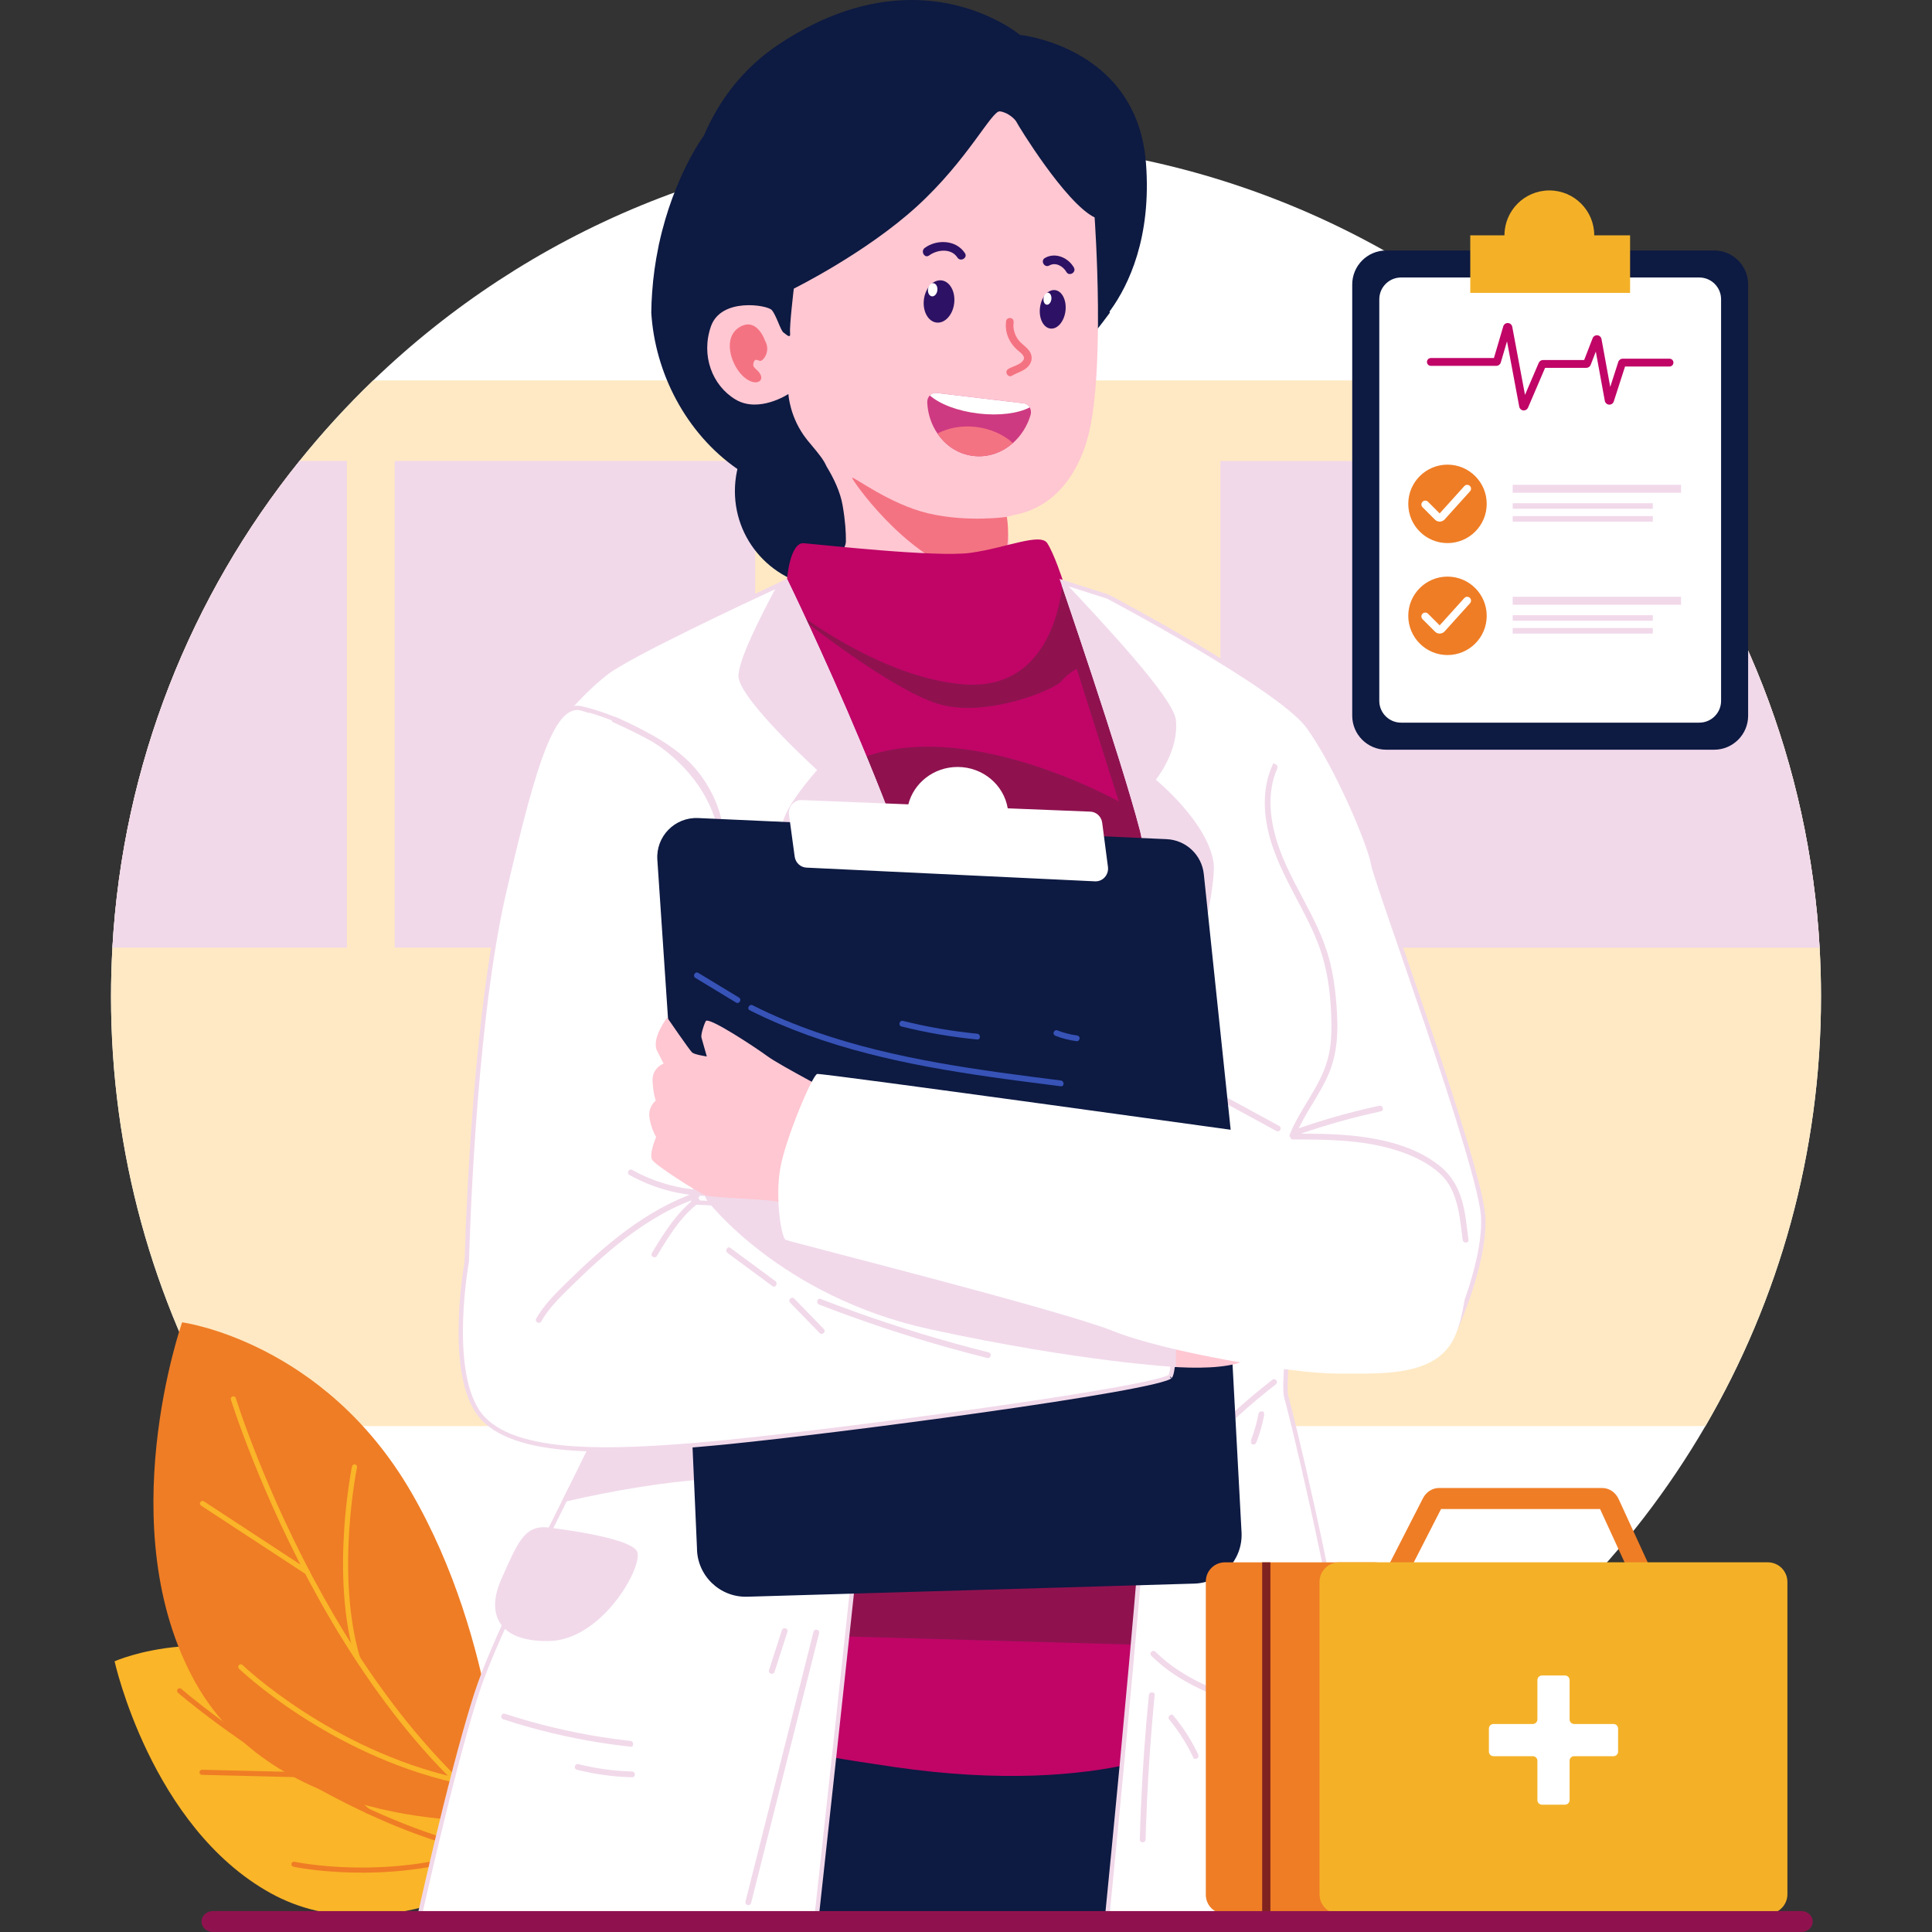 <svg width="440" height="440" viewBox="0 0 440 440" fill="none" xmlns="http://www.w3.org/2000/svg">
<rect x="0" y="0" width="440" height="440" fill="#333333" stroke="none"/>
<g clip-path="url(#clip0_43_151)">
<path d="M414.722 226.948C414.722 262.61 405.139 296.028 388.401 324.773C354.671 382.721 291.887 421.665 220.004 421.665C148.122 421.665 85.338 382.716 51.608 324.773C34.87 296.028 25.287 262.61 25.287 226.948C25.287 223.212 25.392 219.503 25.604 215.816C27.957 173.967 43.529 135.652 68.209 104.98C73.414 98.516 79.019 92.387 84.99 86.64C119.997 52.945 167.578 32.226 220.004 32.226C272.43 32.226 320.012 52.945 355.018 86.64C360.989 92.387 366.595 98.512 371.8 104.98C396.48 135.656 412.051 173.972 414.405 215.816C414.616 219.498 414.722 223.212 414.722 226.948Z" fill="white"/>
<path d="M414.722 226.948C414.722 262.61 405.139 296.028 388.401 324.773H51.603C34.865 296.028 25.282 262.61 25.282 226.948C25.282 223.212 25.388 219.503 25.599 215.816C27.953 173.967 43.525 135.652 68.204 104.98C73.409 98.516 79.015 92.387 84.986 86.64H355.018C360.989 92.387 366.595 98.512 371.8 104.98C396.48 135.656 412.051 173.972 414.405 215.816C414.616 219.498 414.722 223.212 414.722 226.948Z" fill="#FFE9C4"/>
<path d="M79.002 104.979V215.815H25.595C27.949 173.967 43.52 135.652 68.2 104.979H79.002Z" fill="#F1D9EA"/>
<path d="M171.987 104.979H89.87V215.815H171.987V104.979Z" fill="#F1D9EA"/>
<path d="M414.405 215.82H277.935V104.984H371.8C396.479 135.661 412.051 173.976 414.405 215.82Z" fill="#F1D9EA"/>
<path d="M120.446 423.302C120.446 423.302 88.708 446.2 61.547 431.108C34.39 416.016 26.096 378.352 26.096 378.352C26.096 378.352 49.06 368.012 76.252 382.505C103.444 396.999 120.446 423.302 120.446 423.302Z" fill="#FAB529"/>
<path d="M138.618 423.496C138.587 423.504 138.556 423.513 138.521 423.518C127.974 425.159 116.248 424.173 103.677 420.592C93.641 417.732 83.046 413.222 72.182 407.185C53.698 396.911 40.656 385.616 40.524 385.502C40.282 385.29 40.256 384.925 40.467 384.683C40.678 384.441 41.043 384.415 41.285 384.626C41.413 384.74 54.38 395.969 72.763 406.182C89.69 415.584 114.809 426.026 138.34 422.369C138.657 422.321 138.952 422.536 139.005 422.853C139.049 423.135 138.882 423.403 138.618 423.491V423.496Z" fill="#EF7D25"/>
<path d="M68.27 404.721C68.209 404.743 68.138 404.752 68.073 404.752L46.002 404.21C45.681 404.202 45.43 403.938 45.434 403.616C45.443 403.295 45.707 403.044 46.029 403.049L68.099 403.59C68.42 403.599 68.671 403.863 68.666 404.184C68.662 404.435 68.495 404.646 68.27 404.721Z" fill="#EF7D25"/>
<path d="M83.851 412.958C83.662 413.024 83.442 412.984 83.279 412.839C71.588 402.411 64.926 384.371 64.86 384.19C64.75 383.891 64.904 383.557 65.208 383.447C65.507 383.324 65.842 383.491 65.952 383.794C66.018 383.975 72.582 401.746 84.049 411.976C84.286 412.188 84.308 412.557 84.097 412.795C84.027 412.874 83.943 412.927 83.851 412.958Z" fill="#EF7D25"/>
<path d="M109.556 422.255C87.837 429.581 67.03 425.185 66.819 425.137C66.506 425.071 66.308 424.758 66.374 424.446C66.445 424.134 66.752 423.936 67.065 424.002C67.272 424.046 87.78 428.371 109.182 421.15C109.327 421.102 109.472 421.054 109.622 421.001C109.925 420.9 110.251 421.058 110.357 421.362C110.462 421.665 110.299 421.995 109.996 422.101C109.846 422.154 109.697 422.202 109.551 422.25L109.556 422.255Z" fill="#EF7D25"/>
<path d="M114.338 414.608C114.338 414.608 63.967 418.123 44.458 383.104C24.948 348.084 41.479 301.149 41.479 301.149C41.479 301.149 73.687 305.43 93.641 339.816C113.595 374.202 114.338 414.608 114.338 414.608Z" fill="#EF7D25"/>
<path d="M134.486 427.003C134.354 427.047 134.209 427.046 134.072 426.985C121.414 421.617 109.252 412.575 97.922 400.118C88.876 390.17 80.331 378.026 72.534 364.025C59.264 340.204 52.655 318.965 52.589 318.749C52.496 318.45 52.659 318.129 52.958 318.028C52.963 318.028 52.967 318.028 52.972 318.023C53.28 317.931 53.601 318.103 53.698 318.406C53.764 318.617 60.342 339.759 73.559 363.475C85.734 385.326 106.194 413.89 134.526 425.907C134.82 426.03 134.957 426.373 134.834 426.668C134.768 426.826 134.636 426.941 134.486 426.989V427.003Z" fill="#FAB529"/>
<path d="M70.132 358.565C69.969 358.622 69.784 358.6 69.626 358.499L45.795 342.892C45.527 342.716 45.452 342.355 45.628 342.087C45.804 341.819 46.165 341.744 46.433 341.92L70.264 357.527C70.532 357.703 70.607 358.063 70.431 358.332C70.356 358.446 70.25 358.525 70.132 358.565Z" fill="#FAB529"/>
<path d="M81.616 378.193C81.616 378.193 81.602 378.198 81.594 378.202C81.286 378.294 80.964 378.118 80.872 377.81C75.161 358.468 80.124 334.198 80.172 333.956C80.238 333.643 80.546 333.441 80.859 333.507C81.171 333.573 81.374 333.881 81.308 334.193C81.259 334.435 76.358 358.424 81.985 377.485C82.073 377.784 81.91 378.101 81.616 378.198V378.193Z" fill="#FAB529"/>
<path d="M104.056 406.01C103.959 406.041 103.849 406.05 103.743 406.028C74.677 399.423 54.617 380.222 54.419 380.028C54.19 379.804 54.182 379.438 54.406 379.205C54.63 378.976 54.996 378.968 55.229 379.192C55.427 379.381 75.266 398.363 104.003 404.892C104.315 404.963 104.513 405.275 104.438 405.588C104.39 405.794 104.245 405.948 104.056 406.01Z" fill="#FAB529"/>
<path d="M189.389 133.875C201.552 133.875 211.411 124.015 211.411 111.853C211.411 99.69 201.552 89.831 189.389 89.831C177.227 89.831 167.367 99.69 167.367 111.853C167.367 124.015 177.227 133.875 189.389 133.875Z" fill="#0D1A42"/>
<path d="M260.977 37.075C260.691 33.44 259.948 30.263 258.878 27.474C252.116 9.931 232.294 7.955 232.294 7.955C232.294 7.955 229.266 5.408 223.876 3.203C223.731 3.146 223.586 3.089 223.441 3.023C218.381 1.016 211.35 -0.647 202.858 0.255C200.733 0.484 198.519 0.867 196.218 1.448C193.759 2.068 191.198 2.913 188.549 4.03C187.832 4.325 187.11 4.646 186.384 4.99C185.297 5.5 184.197 6.05 183.08 6.653C183.027 6.684 182.974 6.71 182.921 6.745C180.972 7.806 178.983 9.016 176.95 10.389C176.656 10.591 176.357 10.798 176.062 11.005C175.503 11.405 174.957 11.814 174.42 12.232C172.973 13.367 171.618 14.573 170.359 15.84C167.636 18.568 165.343 21.564 163.429 24.763C162.237 26.743 161.194 28.794 160.288 30.915C160.288 30.91 160.283 30.91 160.283 30.91C160.283 30.91 153.481 40.062 150.132 55.365C150.062 55.704 149.987 56.047 149.917 56.39V56.408C149.27 59.55 148.777 62.929 148.522 66.546C148.412 68.05 148.342 69.599 148.324 71.188V71.205C148.751 78.087 150.713 84.907 154.004 91.018C157.362 97.266 162.092 102.766 167.952 106.828C174.552 111.408 182.587 114.154 191.69 114.066H191.695C193.613 114.044 195.54 113.863 197.45 113.529C198.638 113.326 199.83 113.071 201.01 112.754H201.014C201.036 112.75 201.049 112.741 201.071 112.737C204.508 111.83 207.9 110.484 211.209 108.838C213.246 107.822 215.253 106.687 217.215 105.464C218.205 104.848 219.182 104.205 220.145 103.55C220.651 103.206 221.157 102.859 221.659 102.502C223.463 101.222 225.218 99.88 226.917 98.494C227.229 98.248 227.537 97.993 227.85 97.737C228.299 97.372 228.734 96.998 229.17 96.633C230.375 95.608 231.546 94.578 232.672 93.54C233.143 93.113 233.605 92.686 234.058 92.259C241.283 85.466 246.941 78.72 250.065 74.756C250.431 74.29 250.765 73.867 251.06 73.48C252.173 72.032 252.771 71.192 252.771 71.192C252.74 71.104 252.714 71.029 252.688 70.946C252.784 70.814 252.886 70.677 252.983 70.545C256.947 65.01 262.311 54.173 260.982 37.079L260.977 37.075Z" fill="#0D1A42"/>
<path d="M167.504 90.979C172.841 94.182 179.555 89.729 179.555 89.729C179.555 89.729 179.806 95.137 183.77 100.109C183.77 100.109 183.784 100.127 183.788 100.135C183.801 100.148 183.819 100.166 183.841 100.197C183.898 100.272 183.96 100.346 184.017 100.421C184.36 100.83 184.681 101.218 184.985 101.578C185.033 101.636 185.073 101.689 185.121 101.746C186.639 103.567 187.62 104.799 188.263 106.269C189.847 108.856 191.36 111.985 191.893 115.051C192.518 118.642 192.667 121.365 192.65 123.209C192.636 124.806 191.466 126.157 189.886 126.372C179.01 127.851 141.566 159.839 174.222 204.93C179.26 211.886 223.661 182.745 233.042 183.924C252.494 186.371 295.249 165.493 267.186 148.738C267.186 148.738 232.338 129.202 230.868 126.707C229.403 124.212 229.302 117.713 229.302 117.713L231.22 117.238C233.147 116.767 242.906 115.131 247.421 100.738C251.94 86.346 249.291 49.513 249.291 49.513C242.642 46.27 231.779 28.411 231.506 27.795C231.229 27.179 229.552 25.577 227.713 25.362C225.87 25.137 220.449 36.397 208.798 47.023C197.146 57.649 180.783 65.732 180.783 65.732C180.783 65.732 179.771 74.246 179.938 75.781C180.105 77.321 179.08 76.147 178.429 75.72C177.782 75.288 176.796 71.79 175.771 70.616C174.746 69.441 164.217 67.721 161.911 74.329C159.606 80.938 162.175 87.78 167.504 90.979Z" fill="#FFC7D2"/>
<path d="M229.302 117.718C229.302 117.718 220.515 119.011 211.543 116.948C202.572 114.884 193.926 108.134 194.075 108.852C194.225 109.569 205.581 125.858 218.94 130.249C232.298 134.64 229.302 117.718 229.302 117.718Z" fill="#F47382"/>
<path d="M174.236 77.607C174.236 77.607 172.436 72.142 168.485 74.47C164.534 76.797 166.382 82.808 168.986 85.444C171.587 88.079 173.866 87.067 173.29 85.54C172.713 84.013 171.318 83.965 171.578 82.768C171.838 81.576 172.37 81.99 173.048 82.183C173.725 82.381 175.63 80.04 174.236 77.598V77.607Z" fill="#F47382"/>
<path d="M234.714 94.468C233.966 97.051 232.527 99.264 230.675 100.901C228.211 103.079 225.003 104.232 221.659 103.831C218.245 103.426 215.363 101.499 213.497 98.727C212.124 96.721 211.293 94.288 211.174 91.661C211.143 91.036 211.376 90.464 211.763 90.064C212.159 89.654 212.709 89.421 213.299 89.492L233.156 91.859C233.737 91.929 234.225 92.29 234.503 92.783C234.784 93.263 234.885 93.87 234.709 94.468H234.714Z" fill="#CE3A81"/>
<path d="M234.507 92.783C231.88 94.147 227.568 94.741 222.812 94.173C218.055 93.606 214.003 92.017 211.763 90.064C212.159 89.654 212.709 89.421 213.299 89.492L233.156 91.859C233.737 91.929 234.225 92.29 234.503 92.783H234.507Z" fill="white"/>
<path d="M230.675 100.901C228.211 103.079 225.003 104.232 221.659 103.831C218.245 103.427 215.363 101.499 213.497 98.727C215.974 97.438 219.063 96.853 222.306 97.24C225.632 97.636 228.549 98.987 230.675 100.897V100.901Z" fill="#F47382"/>
<path d="M217.31 69.071C217.626 66.419 216.337 64.085 214.431 63.858C212.525 63.63 210.723 65.596 210.407 68.248C210.091 70.9 211.38 73.234 213.286 73.461C215.192 73.688 216.994 71.723 217.31 69.071Z" fill="#2D1164"/>
<path d="M213.478 66.12C213.577 65.295 213.179 64.569 212.59 64.499C212.001 64.429 211.444 65.041 211.346 65.866C211.248 66.691 211.645 67.417 212.234 67.487C212.823 67.557 213.38 66.945 213.478 66.12Z" fill="white"/>
<path d="M242.657 70.795C242.945 68.377 241.878 66.262 240.274 66.071C238.669 65.879 237.134 67.684 236.846 70.102C236.558 72.52 237.625 74.635 239.23 74.826C240.834 75.018 242.369 73.213 242.657 70.795Z" fill="#2D1164"/>
<path d="M239.444 68.141C239.534 67.388 239.206 66.73 238.711 66.671C238.216 66.612 237.742 67.174 237.653 67.927C237.563 68.68 237.891 69.338 238.386 69.397C238.88 69.456 239.354 68.894 239.444 68.141Z" fill="white"/>
<path d="M219.754 57.658C217.774 54.604 213.347 54.441 210.602 56.465C209.585 57.213 210.575 58.934 211.601 58.177C213.422 56.835 216.621 56.456 218.047 58.657C218.737 59.721 220.453 58.731 219.758 57.658H219.754Z" fill="#2D1164"/>
<path d="M244.565 60.927C243.307 58.7 240.363 57.385 237.978 58.749C236.874 59.383 237.868 61.09 238.977 60.461C240.429 59.633 242.141 60.658 242.858 61.93C243.483 63.039 245.194 62.044 244.57 60.931L244.565 60.927Z" fill="#2D1164"/>
<path d="M215.204 144.743C213.677 142.248 210.707 141.922 208.058 141.68C205.053 141.412 202.096 140.787 199.232 139.854C198.154 139.502 197.692 141.201 198.766 141.553C201.454 142.428 204.217 143.018 207.024 143.335C209.246 143.585 212.348 143.436 213.69 145.627C214.28 146.591 215.802 145.706 215.208 144.738L215.204 144.743Z" fill="#F47382"/>
<path d="M234.362 134.249C234.331 134.328 234.304 134.407 234.274 134.486C234.252 134.539 234.225 134.592 234.265 134.508C234.203 134.649 234.137 134.785 234.062 134.922C233.926 135.181 233.776 135.432 233.609 135.674C233.53 135.789 233.451 135.903 233.367 136.013C233.442 135.916 233.354 136.026 233.323 136.066C233.279 136.119 233.235 136.176 233.191 136.229C233.002 136.457 232.8 136.673 232.593 136.884C232.184 137.302 231.744 137.694 231.295 138.068C231.075 138.253 230.85 138.429 230.626 138.609C230.56 138.662 230.49 138.715 230.424 138.767C230.52 138.693 230.402 138.785 230.366 138.811C230.243 138.908 230.12 139.001 229.992 139.097C229.627 139.375 229.398 139.867 229.676 140.303C229.909 140.664 230.49 140.919 230.881 140.62C232.993 139.014 235.136 137.298 236.064 134.719C236.218 134.284 235.888 133.738 235.448 133.637C234.956 133.523 234.533 133.787 234.366 134.253L234.362 134.249Z" fill="#F47382"/>
<path d="M229.143 73.062C228.774 75.693 229.825 78.109 231.827 79.82C232.479 80.379 233.711 81.207 232.971 82.153C232.197 83.147 230.666 83.398 229.623 84.031C228.655 84.617 229.539 86.139 230.512 85.549C231.709 84.823 233.169 84.533 234.151 83.468C235.132 82.403 235.237 80.991 234.357 79.838C233.583 78.822 232.421 78.201 231.722 77.115C231.022 76.028 230.67 74.778 230.846 73.528C230.912 73.058 230.732 72.582 230.23 72.446C229.817 72.332 229.214 72.587 229.148 73.062H229.143Z" fill="#F47382"/>
<path d="M149.912 56.386C150.022 56.012 150.093 55.669 150.128 55.365C150.053 55.7 149.978 56.043 149.912 56.386Z" fill="#2D1164"/>
<path d="M186.107 440H251.297C251.297 440 290.532 403.964 269.328 381.665C248.125 359.366 156.499 362.639 153.881 386.043C151.259 409.447 186.107 440 186.107 440Z" fill="#0D1A42"/>
<path d="M274.82 395.547C274.82 395.547 252.886 409.614 203.535 402.406C154.189 395.195 153.89 391.182 153.89 391.182L175.507 136.145L183.181 135.643L241.309 131.842C241.309 131.842 261.87 165.634 267.797 200.728C272.408 228.026 274.098 330.748 274.622 375.03C274.771 387.671 274.824 395.551 274.824 395.551L274.82 395.547Z" fill="#C00567"/>
<path d="M254.791 182.525L245.216 152.306C245.216 152.306 243.091 153.441 241.626 155.232C240.165 157.018 224.409 163.68 213.523 160.266C202.638 156.851 182.657 140.932 182.657 140.932C182.657 140.932 182.494 138.824 183.176 135.639L241.305 131.837C241.305 131.837 261.866 165.629 267.793 200.724C272.404 228.021 274.094 330.744 274.617 375.025L160.239 371.774C160.239 371.774 167.064 190.159 191.105 175.212C215.151 160.266 254.791 182.525 254.791 182.525Z" fill="#8F124F"/>
<path d="M175.512 134.315L179.247 131.837C179.247 131.837 179.898 123.469 183.066 123.711C186.234 123.953 213.162 127.002 221.082 125.902C229.002 124.806 236.922 121.26 238.506 123.702C240.09 126.144 242.009 132.057 242.009 132.057C242.009 132.057 241.067 157.34 219.74 155.875C198.414 154.409 175.142 135.041 175.512 134.306V134.315Z" fill="#C00567"/>
<path d="M179.169 132.817C179.412 133.319 179.768 134.06 180.222 135.012C181.131 136.918 182.432 139.672 184.001 143.068C187.141 149.861 191.355 159.219 195.652 169.482C199.949 179.746 204.328 190.911 207.799 201.316C211.165 211.405 213.665 220.75 214.422 227.861L214.491 228.543C215.257 236.829 214.175 248.552 212.23 261.177L212.227 261.184L212.215 261.261C211.146 268.178 209.825 275.359 208.404 282.375L207.789 285.37V285.371C205.368 297.067 202.753 308.128 200.726 316.56C199.713 320.774 198.845 324.336 198.224 326.987C197.914 328.312 197.663 329.415 197.487 330.26C197.314 331.088 197.203 331.706 197.184 332.043C197.167 332.329 197.102 333.059 196.994 334.175L196.548 338.626C195.332 350.445 192.597 375.774 190.167 398.15C188.951 409.338 187.812 419.786 186.977 427.438C186.559 431.264 186.217 434.391 185.98 436.561C185.861 437.646 185.768 438.492 185.706 439.067C185.687 439.235 185.672 439.379 185.659 439.5H94.857C94.914 439.241 94.988 438.904 95.08 438.494C95.311 437.454 95.648 435.948 96.071 434.086C96.916 430.36 98.103 425.207 99.473 419.494C102.044 408.777 105.254 396.109 108.048 387.205L108.601 385.476C111.657 376.11 119.039 360.909 125.538 347.858L128.254 342.421C130.592 337.747 132.692 333.555 134.262 330.294C135.047 328.663 135.701 327.261 136.188 326.144C136.609 325.179 136.917 324.4 137.069 323.867L137.125 323.653C137.217 323.254 137.264 322.601 137.283 321.776C137.302 320.938 137.292 319.88 137.258 318.646C137.191 316.176 137.029 312.979 136.805 309.375C136.47 303.967 135.996 297.632 135.499 291.437L134.998 285.329C134.513 279.507 134.044 274.152 133.695 270.253C133.52 268.303 133.376 266.717 133.276 265.619C133.226 265.07 133.186 264.642 133.16 264.352C133.146 264.207 133.135 264.097 133.128 264.022C133.125 263.985 133.122 263.957 133.121 263.938C133.12 263.932 133.119 263.926 133.119 263.922H133.12L126.307 165.183C126.344 165.136 126.39 165.079 126.444 165.011C126.61 164.803 126.855 164.499 127.169 164.118C127.798 163.356 128.702 162.289 129.803 161.07C131.87 158.782 134.621 155.973 137.537 153.645L138.122 153.186C139.446 152.169 142.098 150.623 145.485 148.81C148.86 147.004 152.93 144.949 157.065 142.917C165.261 138.887 173.698 134.95 177.449 133.213H177.452L177.551 133.167C178.159 132.887 178.636 132.668 178.96 132.517C178.978 132.509 178.995 132.501 179.012 132.493C179.058 132.587 179.11 132.695 179.169 132.817Z" fill="white" stroke="#F1D9EA"/>
<path d="M179.165 132.822C179.407 133.323 179.763 134.064 180.218 135.017C181.126 136.922 182.427 139.677 183.997 143.073C187.137 149.865 191.35 159.223 195.647 169.487C199.945 179.751 204.324 190.915 207.795 201.321C211.16 211.409 213.662 220.754 214.419 227.865L214.486 228.547C215.202 236.287 214.306 247.025 212.599 258.695C208.079 240.225 199.893 223.633 192.69 211.156C188.924 204.633 185.425 199.228 182.86 195.27C181.576 193.288 180.53 191.676 179.8 190.463C179.434 189.857 179.154 189.359 178.963 188.972C178.811 188.663 178.737 188.463 178.707 188.349L178.69 188.263C178.639 187.437 179.042 186.249 179.768 184.864C180.483 183.501 181.464 182.031 182.462 180.67C183.458 179.311 184.462 178.072 185.219 177.171C185.597 176.721 185.912 176.356 186.133 176.104C186.243 175.978 186.33 175.881 186.389 175.815C186.418 175.782 186.441 175.756 186.456 175.74C186.463 175.731 186.469 175.725 186.473 175.721C186.474 175.719 186.476 175.717 186.476 175.716L186.477 175.715L186.812 175.345L186.443 175.01L186.107 175.379C186.443 175.01 186.443 175.009 186.443 175.009H186.442L186.432 174.998C186.423 174.991 186.411 174.98 186.394 174.965C186.362 174.935 186.312 174.891 186.249 174.832C186.122 174.716 185.935 174.544 185.697 174.323C185.221 173.88 184.541 173.242 183.723 172.459C182.085 170.894 179.897 168.752 177.695 166.445C175.492 164.135 173.283 161.668 171.598 159.451C170.754 158.343 170.049 157.305 169.542 156.388C169.093 155.576 168.819 154.893 168.723 154.356L168.692 154.135C168.628 153.415 168.873 152.215 169.396 150.636C169.912 149.08 170.672 147.225 171.574 145.229C173.354 141.29 175.668 136.836 177.691 133.104C178.23 132.856 178.657 132.66 178.956 132.522C178.974 132.514 178.991 132.505 179.008 132.497C179.053 132.591 179.106 132.699 179.165 132.822Z" fill="#F1D9EA" stroke="#F1D9EA"/>
<path d="M135.044 285.844C160.893 284.469 189.265 285.303 207.672 285.947C205.285 297.429 202.724 308.267 200.73 316.56C199.717 320.774 198.85 324.336 198.229 326.987C197.919 328.312 197.669 329.415 197.492 330.26C197.319 331.088 197.207 331.706 197.188 332.043C197.156 332.586 196.948 334.726 196.607 338.071C174.765 333.441 149.542 336.669 128.732 341.47C130.879 337.179 132.803 333.333 134.266 330.294C135.051 328.663 135.706 327.261 136.193 326.144C136.614 325.179 136.922 324.4 137.074 323.867L137.13 323.653C137.222 323.254 137.268 322.601 137.287 321.776C137.306 320.938 137.296 319.88 137.262 318.646C137.196 316.176 137.033 312.979 136.809 309.375C136.371 302.319 135.697 293.685 135.044 285.844Z" fill="#F1D9EA" stroke="#F1D9EA"/>
<path d="M124.397 348.339L124.891 348.394L124.904 348.396H124.907C124.91 348.396 124.913 348.397 124.917 348.397C124.926 348.398 124.94 348.4 124.957 348.402C124.992 348.406 125.045 348.413 125.113 348.421C125.251 348.437 125.453 348.461 125.711 348.493C126.227 348.557 126.967 348.653 127.859 348.779C129.642 349.031 132.032 349.402 134.46 349.879C136.892 350.356 139.346 350.936 141.265 351.603C142.225 351.937 143.033 352.287 143.632 352.646C144.172 352.97 144.479 353.265 144.614 353.51L144.662 353.613C144.773 353.905 144.792 354.426 144.644 355.183C144.499 355.923 144.208 356.822 143.777 357.826C142.917 359.833 141.519 362.212 139.702 364.495C136.167 368.939 131.138 372.908 125.501 373.221L124.953 373.24C118.946 373.32 115.647 371.633 114.2 369.2C112.834 366.901 113.007 363.751 114.416 360.339L114.714 359.652C116.439 355.873 117.655 352.865 119.148 350.869C119.883 349.886 120.661 349.185 121.567 348.769C122.355 348.407 123.274 348.246 124.397 348.339Z" fill="#F1D9EA" stroke="#F1D9EA"/>
<path d="M189.69 347.54C189.754 347.54 189.788 347.561 189.797 347.569C189.8 347.572 189.802 347.574 189.804 347.579L189.81 347.644C189.681 349.766 189.249 351.86 188.509 353.848L188.357 354.245V354.246C188.324 354.329 188.277 354.376 188.243 354.397C188.218 354.412 188.19 354.421 188.14 354.408C188.133 354.405 188.116 354.399 188.095 354.382C188.072 354.364 188.051 354.34 188.035 354.314C188.017 354.285 188.013 354.266 188.012 354.258L188.011 354.26C188.706 352.501 189.175 350.662 189.388 348.784L189.418 348.814L189.488 347.706C189.492 347.636 189.517 347.606 189.54 347.587C189.572 347.561 189.627 347.54 189.69 347.54Z" fill="#F1D9EA" stroke="#F1D9EA"/>
<path d="M185.933 371.643C185.993 371.66 186.034 371.693 186.053 371.719C186.061 371.732 186.072 371.751 186.069 371.788L186.062 371.832L182.656 385.34L176.624 409.267L170.565 433.3V433.301C170.556 433.339 170.544 433.357 170.538 433.364C170.533 433.371 170.527 433.376 170.519 433.38C170.499 433.389 170.454 433.398 170.393 433.382C170.332 433.365 170.291 433.331 170.272 433.304C170.264 433.292 170.254 433.273 170.256 433.236L170.264 433.192L173.669 419.684L179.701 395.758L185.76 371.724C185.77 371.685 185.783 371.667 185.788 371.66C185.794 371.653 185.8 371.648 185.808 371.644C185.827 371.635 185.872 371.627 185.933 371.643Z" fill="#F1D9EA" stroke="#F1D9EA"/>
<path d="M178.77 371.316C178.832 371.333 178.863 371.363 178.872 371.377C178.876 371.383 178.878 371.388 178.879 371.395L178.868 371.462C178.378 372.984 177.886 374.506 177.394 376.027L175.92 380.592C175.898 380.658 175.869 380.678 175.847 380.688C175.813 380.703 175.759 380.709 175.698 380.693C175.637 380.676 175.606 380.646 175.597 380.631C175.593 380.626 175.592 380.62 175.591 380.613L175.6 380.546C176.091 379.024 176.582 377.503 177.074 375.982L178.549 371.417C178.57 371.35 178.6 371.331 178.622 371.321C178.655 371.306 178.71 371.299 178.77 371.316Z" fill="#F1D9EA" stroke="#F1D9EA"/>
<path d="M114.807 390.758V390.759C116.364 391.269 117.93 391.755 119.505 392.211L121.082 392.659C127.97 394.567 135.002 395.959 142.098 396.813L143.517 396.977C143.587 396.985 143.624 397.011 143.649 397.044C143.681 397.085 143.702 397.147 143.702 397.21C143.702 397.266 143.686 397.294 143.682 397.301L143.627 397.302C142.018 397.125 140.413 396.923 138.809 396.694L137.207 396.457C129.715 395.3 122.321 393.534 115.111 391.196V391.194L114.767 391.081C114.7 391.059 114.679 391.028 114.669 391.004C114.654 390.97 114.647 390.915 114.664 390.855C114.681 390.794 114.711 390.764 114.724 390.755C114.73 390.752 114.734 390.749 114.741 390.749C114.748 390.748 114.77 390.746 114.807 390.758Z" fill="#F1D9EA" stroke="#F1D9EA"/>
<path d="M131.601 402.254C135.388 403.207 139.254 403.761 143.153 403.915L143.934 403.94C144.004 403.942 144.028 403.965 144.041 403.98C144.062 404.005 144.083 404.054 144.083 404.117C144.083 404.18 144.062 404.221 144.048 404.237C144.042 404.244 144.036 404.248 144.028 404.252C144.02 404.255 143.999 404.262 143.959 404.26L143.171 404.235C139.494 404.093 135.838 403.594 132.259 402.743L131.493 402.555L131.429 402.528C131.422 402.523 131.417 402.517 131.413 402.509C131.404 402.489 131.395 402.444 131.412 402.383C131.429 402.322 131.462 402.281 131.488 402.262C131.5 402.254 131.52 402.244 131.557 402.246L131.601 402.254Z" fill="#F1D9EA" stroke="#F1D9EA"/>
<path d="M252.315 135.871C252.333 135.881 252.358 135.895 252.39 135.911C252.464 135.951 252.575 136.009 252.719 136.086C253.007 136.24 253.432 136.466 253.974 136.758C255.058 137.341 256.615 138.185 258.504 139.225C262.283 141.306 267.389 144.174 272.698 147.323C278.009 150.472 283.518 153.899 288.107 157.098C292.428 160.111 295.878 162.885 297.6 165.014L297.92 165.431C301.181 169.899 304.699 176.629 307.497 182.807C308.895 185.892 310.109 188.831 311.018 191.268C311.818 193.411 312.372 195.141 312.615 196.239L312.698 196.67C312.798 197.265 313.268 198.798 313.986 200.987C314.711 203.198 315.706 206.128 316.881 209.554C319.232 216.409 322.3 225.254 325.362 234.329C328.423 243.405 331.475 252.704 333.791 260.462C334.949 264.342 335.922 267.832 336.62 270.713C337.233 273.244 337.628 275.281 337.756 276.694L337.794 277.26C338.034 283.008 336.174 290.001 334.228 295.594C333.258 298.382 332.272 300.807 331.53 302.535C331.158 303.399 330.848 304.089 330.63 304.562C330.552 304.731 330.484 304.872 330.432 304.984L294.217 302.626L292.893 302.539L293.664 303.312C293.655 303.397 293.644 303.505 293.63 303.632C293.592 303.989 293.537 304.501 293.474 305.122C293.348 306.365 293.188 308.045 293.051 309.794C292.914 311.542 292.798 313.366 292.764 314.894C292.747 315.657 292.75 316.353 292.781 316.932C292.807 317.427 292.855 317.871 292.944 318.204L292.984 318.34C293.339 319.411 295.954 329.857 298.942 343.39C301.74 356.066 304.858 371.408 306.74 384.203L307.1 386.727C308.926 399.996 310.205 413.321 311.027 423.331C311.437 428.336 311.734 432.511 311.928 435.434C312.025 436.895 312.097 438.044 312.144 438.827C312.16 439.095 312.173 439.32 312.184 439.5H251.855C251.875 439.294 251.901 439.032 251.933 438.716C252.02 437.845 252.148 436.564 252.311 434.928C252.635 431.656 253.097 426.963 253.65 421.277C254.754 409.905 256.217 394.562 257.649 378.678C259.08 362.795 260.482 346.368 261.464 332.83C262.384 320.155 262.94 309.974 262.803 305.155L262.766 304.263C262.483 299.242 262.508 288.819 262.579 276.132L262.656 262.806C262.733 248.255 262.761 232.375 262.434 218.846C262.27 212.082 262.017 205.9 261.637 200.763C261.281 195.956 260.813 192.036 260.193 189.406L260.067 188.898C257.869 180.472 253.294 166.16 249.274 153.968C247.263 147.869 245.389 142.296 244.018 138.247C243.332 136.223 242.772 134.58 242.383 133.443C242.275 133.127 242.18 132.851 242.1 132.616L252.315 135.871Z" fill="white" stroke="#F1D9EA"/>
<path d="M242.25 133.06C246.912 138.031 252.895 144.423 257.856 150.228C260.447 153.26 262.752 156.124 264.442 158.535C265.287 159.741 265.973 160.825 266.463 161.756C266.897 162.579 267.159 163.25 267.259 163.76L267.292 163.969C267.682 167.376 266.586 170.691 265.366 173.18C264.759 174.42 264.126 175.444 263.646 176.157C263.406 176.513 263.203 176.792 263.063 176.979C262.993 177.073 262.938 177.144 262.901 177.191C262.882 177.215 262.869 177.233 262.86 177.244C262.855 177.25 262.852 177.254 262.85 177.257C262.849 177.258 262.847 177.258 262.847 177.259V177.26L262.531 177.646L262.918 177.963L262.919 177.964C262.92 177.965 262.922 177.966 262.925 177.969C262.93 177.973 262.939 177.979 262.949 177.988C262.971 178.006 263.004 178.034 263.047 178.07C263.133 178.142 263.26 178.25 263.422 178.39C263.747 178.672 264.214 179.086 264.779 179.611C265.908 180.662 267.426 182.16 268.981 183.942C272.011 187.417 275.11 191.897 275.836 196.238L275.9 196.657C276.005 197.46 275.955 198.791 275.757 200.581C275.561 202.358 275.224 204.549 274.777 207.052C273.883 212.057 272.552 218.288 271.031 224.914C268.374 236.5 265.142 249.278 262.675 258.794C262.734 245.379 262.731 231.144 262.434 218.85C262.27 212.086 262.017 205.904 261.637 200.767C261.281 195.96 260.813 192.04 260.193 189.411L260.067 188.902C257.869 180.476 253.294 166.165 249.274 153.972C247.263 147.874 245.389 142.3 244.018 138.252C243.332 136.228 242.772 134.584 242.383 133.447C242.336 133.311 242.292 133.182 242.25 133.06Z" fill="#F1D9EA" stroke="#F1D9EA"/>
<path d="M262.37 385.911C262.43 385.911 262.459 385.928 262.465 385.933V385.934L262.468 385.994C262.349 387.21 262.236 388.426 262.127 389.641L261.812 393.288C261.195 400.757 260.761 408.24 260.5 415.727L260.398 418.936V418.937C260.396 419.008 260.373 419.032 260.358 419.045C260.333 419.066 260.284 419.088 260.221 419.088C260.158 419.088 260.117 419.066 260.101 419.052C260.095 419.047 260.091 419.041 260.088 419.033L260.078 418.964C260.111 417.747 260.15 416.529 260.193 415.312L260.338 411.659C260.707 403.124 261.313 394.597 262.143 386.093C262.15 386.022 262.178 385.987 262.209 385.963C262.247 385.932 262.306 385.911 262.37 385.911Z" fill="#F1D9EA" stroke="#F1D9EA"/>
<path d="M290.265 174.497C290.283 174.5 290.306 174.508 290.332 174.523C290.387 174.556 290.429 174.606 290.448 174.653C290.46 174.682 290.466 174.716 290.456 174.758L290.441 174.802C287.821 180.683 288.774 187.341 290.788 193.13L290.986 193.687V193.688C292.861 198.844 295.725 203.622 298.157 208.44L298.636 209.405C299.84 211.857 300.91 214.264 301.758 216.922L301.925 217.457C302.689 219.968 303.181 222.564 303.503 225.185L303.63 226.309V226.31C304.24 232.065 304.528 238.127 302.489 243.513L302.284 244.032C301.254 246.538 299.846 248.854 298.422 251.214C297.092 253.416 295.749 255.656 294.736 258.076L294.538 258.562C294.513 258.626 294.477 258.653 294.439 258.669C294.392 258.689 294.327 258.693 294.265 258.677C294.211 258.662 294.188 258.639 294.182 258.633L294.196 258.578C295.317 255.742 296.949 253.147 298.559 250.471C300.16 247.811 301.735 245.078 302.666 242.032C303.466 239.425 303.715 236.789 303.729 234.062L303.721 232.888C303.675 230.139 303.49 227.314 303.123 224.607L302.955 223.456C302.504 220.591 301.756 217.69 300.772 215.043L300.573 214.517C299.763 212.434 298.807 210.416 297.803 208.435L296.788 206.463C294.189 201.492 291.409 196.496 289.866 191.294L289.72 190.79C288.212 185.409 287.937 179.66 290.213 174.542L290.215 174.543C290.229 174.513 290.239 174.5 290.244 174.495C290.247 174.495 290.255 174.495 290.265 174.497Z" fill="#F1D9EA" stroke="#F1D9EA"/>
<path d="M279.583 250.601L279.625 250.619C281.54 251.664 283.455 252.708 285.37 253.751L291.116 256.884L291.117 256.885C291.152 256.904 291.167 256.92 291.172 256.927C291.177 256.934 291.18 256.941 291.181 256.948C291.185 256.968 291.183 257.012 291.152 257.067C291.12 257.121 291.078 257.153 291.045 257.164C291.03 257.17 291.007 257.175 290.97 257.163L290.928 257.145C289.013 256.1 287.098 255.057 285.183 254.013L279.437 250.88L279.436 250.879L279.38 250.837C279.375 250.831 279.373 250.824 279.372 250.817C279.368 250.797 279.369 250.752 279.401 250.698C279.432 250.644 279.475 250.611 279.507 250.6C279.523 250.594 279.546 250.589 279.583 250.601Z" fill="#F1D9EA" stroke="#F1D9EA"/>
<path d="M314.239 252.318C314.31 252.303 314.345 252.32 314.368 252.336C314.4 252.359 314.434 252.403 314.451 252.464C314.468 252.524 314.457 252.564 314.451 252.577C314.449 252.582 314.446 252.585 314.441 252.589L314.381 252.612C308.124 253.957 301.956 255.683 295.91 257.781L294.703 258.205C294.664 258.219 294.644 258.218 294.639 258.218C294.635 258.217 294.633 258.216 294.631 258.215C294.623 258.209 294.593 258.184 294.576 258.122C294.56 258.061 294.566 258.002 294.583 257.962C294.593 257.939 294.609 257.916 294.644 257.895L294.686 257.876H294.687C300.677 255.742 306.791 253.977 312.996 252.591L314.238 252.318H314.239Z" fill="#F1D9EA" stroke="#F1D9EA"/>
<path d="M290.184 314.603C290.214 314.612 290.244 314.628 290.267 314.645L290.301 314.677C290.317 314.705 290.321 314.725 290.322 314.736C290.323 314.748 290.322 314.761 290.317 314.777C290.309 314.804 290.288 314.844 290.244 314.888L290.192 314.934H290.191C284.572 319.274 279.303 324.063 274.432 329.222L273.463 330.259L273.462 330.26C273.434 330.289 273.415 330.299 273.408 330.302C273.401 330.304 273.396 330.305 273.389 330.304C273.371 330.303 273.329 330.291 273.284 330.247C273.24 330.203 273.22 330.152 273.217 330.116C273.215 330.092 273.216 330.057 273.265 330.005L273.264 330.004C278.407 324.443 284.009 319.328 290 314.691H290.002L290.127 314.594C290.135 314.593 290.153 314.594 290.184 314.603Z" fill="#F1D9EA" stroke="#F1D9EA"/>
<path d="M287.31 321.927V321.928C287.354 321.941 287.378 321.963 287.394 321.994C287.409 322.022 287.421 322.064 287.42 322.115L287.414 322.168V322.17C287.076 324.009 286.583 325.812 285.939 327.564L285.654 328.311C285.621 328.395 285.575 328.443 285.541 328.464C285.516 328.479 285.487 328.488 285.437 328.474C285.43 328.472 285.414 328.465 285.392 328.448C285.369 328.43 285.348 328.406 285.333 328.381C285.315 328.352 285.31 328.333 285.309 328.325L285.308 328.327C286.116 326.282 286.723 324.161 287.121 322.001V322C287.121 321.999 287.123 321.995 287.127 321.991C287.134 321.981 287.15 321.967 287.175 321.954C287.201 321.94 287.23 321.931 287.257 321.927C287.284 321.924 287.302 321.925 287.31 321.927Z" fill="#F1D9EA" stroke="#F1D9EA"/>
<path d="M262.716 376.473L262.777 376.516C264.51 378.231 266.421 379.745 268.468 381.061V381.06C274.929 385.22 282.361 387.441 289.689 389.347L292.821 390.148H292.822C292.86 390.158 292.878 390.171 292.885 390.177C292.892 390.182 292.897 390.188 292.901 390.196C292.91 390.216 292.92 390.262 292.903 390.323C292.886 390.384 292.853 390.424 292.827 390.442C292.815 390.45 292.796 390.462 292.759 390.459L292.715 390.451H292.714C290.29 389.835 287.876 389.212 285.477 388.527H285.478C277.189 386.158 268.932 382.952 262.731 376.918L262.547 376.737C262.518 376.709 262.508 376.688 262.504 376.678C262.5 376.668 262.499 376.658 262.499 376.647C262.501 376.622 262.517 376.577 262.562 376.532C262.606 376.488 262.653 376.47 262.682 376.468C262.694 376.467 262.705 376.469 262.716 376.473Z" fill="#F1D9EA" stroke="#F1D9EA"/>
<path d="M266.795 390.994L266.841 391.035C268.928 393.543 270.717 396.282 272.153 399.207L272.435 399.794L272.436 399.796C272.466 399.858 272.46 399.899 272.447 399.933C272.43 399.976 272.391 400.025 272.336 400.057C272.279 400.09 272.242 400.086 272.236 400.085C272.236 400.085 272.236 400.085 272.234 400.084L272.201 400.033C270.828 397.111 269.113 394.348 267.087 391.829L266.677 391.328L266.676 391.327L266.649 391.289C266.629 391.253 266.627 391.222 266.63 391.195C266.635 391.147 266.661 391.091 266.706 391.046C266.751 391.001 266.787 390.994 266.793 390.993C266.793 390.993 266.793 390.993 266.795 390.994Z" fill="#F1D9EA" stroke="#F1D9EA"/>
<path d="M157.234 318.547L158.73 352.532C158.73 358.798 163.909 363.823 170.17 363.642L271.982 360.655C278.181 360.474 283.034 355.247 282.757 349.052L279.972 297.097C279.717 291.394 275.189 286.81 269.491 286.493C240.394 284.882 158.039 283.439 157.238 318.547H157.234Z" fill="#0D1A42"/>
<path d="M255.684 310.02C255.684 310.02 275.062 313.311 283.224 310.02C291.386 306.728 289.802 285.771 278.595 285.164C267.388 284.557 250.686 288.455 255.684 310.02Z" fill="#FFC7D2"/>
<path d="M158.453 273.346C157.961 273.256 157.961 273.256 157.961 273.255V273.253C157.961 273.251 157.962 273.249 157.963 273.245C157.964 273.238 157.966 273.227 157.969 273.213C157.974 273.184 157.982 273.14 157.992 273.083C158.013 272.969 158.044 272.799 158.083 272.576C158.162 272.131 158.277 271.474 158.422 270.629C158.712 268.94 159.122 266.5 159.6 263.5C160.555 257.5 161.78 249.258 162.86 240.295C163.941 231.331 164.876 221.651 165.252 212.77C165.629 203.879 165.444 195.826 164.299 190.099L164.188 189.569C161.779 178.492 154.119 171.497 146.958 167.248C143.323 165.091 139.829 163.65 137.243 162.748C135.951 162.298 134.887 161.982 134.148 161.78C133.943 161.723 133.762 161.678 133.608 161.639V161.698L132.951 161.48C132.106 161.199 131.33 161.146 130.602 161.305C129.872 161.465 129.156 161.844 128.44 162.479C126.996 163.761 125.6 166.042 124.178 169.451C121.337 176.259 118.489 187.303 114.83 203.032L114.492 204.518C111.053 220.02 109.017 240.29 107.837 256.901C107.228 265.47 106.848 273.058 106.62 278.503C106.506 281.226 106.429 283.412 106.382 284.918C106.358 285.671 106.342 286.254 106.331 286.649C106.326 286.845 106.322 286.995 106.319 287.096C106.318 287.146 106.317 287.185 106.316 287.21C106.316 287.223 106.316 287.232 106.315 287.239V287.247C106.314 287.248 106.287 287.247 105.815 287.237L106.315 287.248L106.314 287.287L106.308 287.326V287.327C106.308 287.328 106.307 287.329 106.307 287.33C106.306 287.333 106.306 287.337 106.305 287.343L106.261 287.592C106.231 287.767 106.188 288.027 106.135 288.362C106.029 289.03 105.884 289.999 105.732 291.195C105.429 293.586 105.096 296.882 104.975 300.502C104.853 304.124 104.946 308.06 105.488 311.733C106.032 315.412 107.022 318.789 108.672 321.323C111.947 326.353 119.036 328.838 128.708 329.72C138.344 330.599 150.366 329.871 163.281 328.653L165.843 328.403C179.342 327.046 202.921 324.131 223.907 321.161C235.1 319.578 245.55 317.979 253.336 316.595C257.23 315.903 260.45 315.265 262.762 314.711C263.919 314.434 264.838 314.18 265.496 313.953C265.825 313.84 266.078 313.737 266.258 313.647C266.456 313.547 266.506 313.492 266.5 313.499C266.579 313.394 266.679 313.177 266.778 312.812C266.874 312.457 266.958 312.004 267.029 311.458C267.171 310.368 267.255 308.953 267.285 307.315C267.346 304.041 267.194 299.923 266.891 295.836C266.587 291.749 266.132 287.707 265.587 284.587C265.314 283.026 265.022 281.709 264.719 280.737C264.567 280.25 264.416 279.863 264.271 279.58C264.119 279.283 264.004 279.164 263.952 279.131L263.85 279.072C263.594 278.936 263.218 278.819 262.712 278.731C262.142 278.631 261.448 278.574 260.65 278.55C259.055 278.501 257.102 278.584 255.014 278.691C250.87 278.903 246.173 279.213 242.94 278.715C241.386 278.475 235.34 278.05 227.1 277.546C218.877 277.043 208.506 276.465 198.332 275.916C188.158 275.368 178.182 274.85 170.749 274.469C167.033 274.279 163.953 274.122 161.802 274.014C160.726 273.96 159.882 273.918 159.308 273.889C159.021 273.875 158.8 273.863 158.652 273.856L158.442 273.846C158.438 273.846 158.434 273.845 158.432 273.845C158.43 273.845 158.429 273.845 158.429 273.845L158.453 273.346ZM158.453 273.346L158.428 273.845L157.858 273.817L157.961 273.256L158.453 273.346Z" fill="white" stroke="#F1D9EA"/>
<path d="M158.545 271.559C146.982 275.572 137.562 283.752 128.955 292.195C126.43 294.673 123.882 297.194 122.118 300.291C121.695 301.031 122.835 301.695 123.257 300.956C124.81 298.228 126.997 295.975 129.215 293.788C131.309 291.72 133.43 289.683 135.612 287.712C140.008 283.743 144.668 280.034 149.798 277.051C152.693 275.365 155.725 273.931 158.893 272.835C159.689 272.558 159.346 271.282 158.541 271.564L158.545 271.559Z" fill="#F1D9EA"/>
<path d="M158.396 272.857C154.088 276.153 151.224 280.786 148.465 285.367C148.025 286.097 149.164 286.761 149.604 286.031C152.231 281.666 154.955 277.139 159.06 273.997C159.724 273.487 159.069 272.343 158.396 272.857Z" fill="#F1D9EA"/>
<path d="M139.643 164.477C144.351 166.659 149.134 168.859 153.261 172.053C156.218 174.341 158.668 177.091 160.459 180.374C160.754 180.919 161.049 181.461 161.317 182.019C161.401 182.195 161.484 182.371 161.564 182.552C161.603 182.644 161.647 182.737 161.687 182.829C161.726 182.921 161.731 182.935 161.687 182.825C161.713 182.886 161.74 182.952 161.766 183.014C161.946 183.454 162.114 183.903 162.268 184.351C163.227 187.15 163.768 190.181 164.107 193.028C164.749 198.374 164.85 203.782 164.771 209.163C164.639 217.91 163.97 226.644 163.095 235.343C162.958 236.694 162.818 238.04 162.672 239.391C162.58 240.236 163.9 240.227 163.992 239.391C164.996 230.151 165.792 220.871 166.043 211.574C166.197 205.81 166.166 200.015 165.572 194.273C165.238 191.039 164.745 187.779 163.764 184.668C163.253 183.045 162.58 181.496 161.766 180.004C160.384 177.47 158.708 175.182 156.609 173.189C152.913 169.677 148.416 167.191 143.854 165C142.679 164.437 141.5 163.887 140.316 163.341C139.55 162.985 138.877 164.125 139.652 164.481L139.643 164.477Z" fill="#F1D9EA"/>
<path d="M143.33 267.582C148.504 270.477 154.312 272.114 160.239 272.365C161.088 272.4 161.088 271.08 160.239 271.045C154.55 270.807 148.966 269.223 143.999 266.442C143.255 266.029 142.591 267.168 143.334 267.582H143.33Z" fill="#F1D9EA"/>
<path d="M165.686 285.349C169.096 287.866 172.511 290.387 175.921 292.904C176.603 293.41 177.263 292.266 176.585 291.764C173.175 289.247 169.761 286.726 166.351 284.209C165.669 283.703 165.009 284.847 165.686 285.349Z" fill="#F1D9EA"/>
<path d="M186.556 297.106C196.284 300.877 206.188 304.177 216.234 306.993C219.085 307.789 221.945 308.55 224.818 309.272C225.641 309.479 225.993 308.207 225.17 308C215.054 305.461 205.058 302.434 195.232 298.932C192.443 297.937 189.671 296.903 186.908 295.834C186.116 295.526 185.772 296.802 186.556 297.106Z" fill="#F1D9EA"/>
<path d="M179.951 296.683C182.195 298.989 184.435 301.295 186.679 303.6C187.273 304.212 188.206 303.275 187.612 302.667C185.368 300.362 183.128 298.056 180.884 295.751C180.29 295.139 179.357 296.076 179.951 296.683Z" fill="#F1D9EA"/>
<path d="M161.062 273.429C161.062 273.429 177.712 295.332 211.865 302.746C246.017 310.16 267.793 311.339 267.793 311.339V290.84C267.793 290.84 144.637 244.336 161.062 273.429Z" fill="#F1D9EA"/>
<path d="M283.554 288.539L153.274 248.917C152.363 235.321 150.647 209.845 149.706 195.795C149.349 190.493 153.688 186.063 158.998 186.305L265.703 191.114C270.107 191.316 273.702 194.7 274.16 199.082L283.558 288.534L283.554 288.539Z" fill="#0D1A42"/>
<path d="M191.594 249.946C191.594 249.946 177.624 242.634 174.86 240.605C172.097 238.572 161.295 231.427 160.728 232.562C160.16 233.697 159.592 235.73 159.751 236.298C159.909 236.865 160.97 240.601 160.97 240.601C160.97 240.601 158.206 240.196 157.639 239.708C157.071 239.219 151.95 231.748 151.95 231.748C151.95 231.748 148.214 236.54 149.675 239.382L151.136 242.224C151.136 242.224 148.456 243.201 148.619 246.206C148.782 249.212 149.349 250.672 149.349 250.672C149.349 250.672 147.642 251.891 147.888 254.329C148.135 256.766 149.433 258.958 149.433 258.958C149.433 258.958 147.726 262.856 148.54 264.158C149.354 265.461 158.937 271.533 160.56 272.193C162.184 272.853 175.556 273.095 177.236 273.746C178.917 274.397 185.09 276.021 185.09 276.021L191.589 249.946H191.594Z" fill="#FFC7D2"/>
<path d="M290.536 258.72C290.536 258.72 187.207 244.341 186.111 244.587C185.016 244.829 178.926 259.208 177.707 266.033C176.488 272.857 177.949 281.873 178.926 282.361C179.903 282.85 241.556 298.316 253.497 303.134C265.439 307.952 294.439 312.822 304.432 312.822C314.424 312.822 326.119 313.553 330.752 305.51C335.386 297.466 336.6 270.42 325.635 264.814C314.67 259.208 290.545 258.72 290.545 258.72H290.536Z" fill="white"/>
<path d="M294.466 259.503C301.959 259.508 309.518 259.56 316.787 261.606C319.986 262.508 323.118 263.758 325.868 265.65C327.162 266.539 328.398 267.573 329.344 268.835C330.194 269.971 330.84 271.251 331.307 272.584C332.411 275.726 332.688 279.074 333.111 282.357C333.216 283.188 334.541 283.197 334.431 282.357C334.039 279.329 333.78 276.254 332.922 273.31C332.037 270.27 330.462 267.604 327.985 265.597C322.419 261.083 314.912 259.34 307.93 258.636C303.455 258.188 298.949 258.183 294.457 258.179C293.608 258.179 293.608 259.499 294.457 259.499L294.466 259.503Z" fill="#F1D9EA"/>
<path d="M249.392 200.719L183.656 197.595C182.292 197.525 181.17 196.473 180.981 195.078L179.687 185.53C179.441 183.731 180.836 182.142 182.604 182.213L206.866 183.185C208.111 178.297 212.665 174.671 218.09 174.671C223.841 174.671 228.615 178.754 229.504 184.092L248.318 184.844C249.691 184.901 250.831 185.966 251.016 187.37L252.327 197.415C252.569 199.219 251.156 200.803 249.388 200.719H249.392Z" fill="white"/>
<path d="M158.374 222.715C161.458 224.585 164.547 226.455 167.631 228.325C168.362 228.765 169.022 227.625 168.296 227.185C165.211 225.315 162.122 223.445 159.038 221.575C158.308 221.135 157.648 222.275 158.374 222.715Z" fill="#3753B7"/>
<path d="M170.755 230.089C179.252 234.37 188.272 237.521 197.472 239.901C206.717 242.29 216.141 243.918 225.588 245.274C230.917 246.039 236.258 246.717 241.595 247.39C242.436 247.496 242.427 246.176 241.595 246.07C232.201 244.886 222.803 243.685 213.484 242.009C204.165 240.332 194.969 238.185 186.041 235.096C181.038 233.367 176.145 231.334 171.42 228.95C170.663 228.567 169.994 229.706 170.755 230.089Z" fill="#3753B7"/>
<path d="M205.308 233.776C210.971 235.189 216.735 236.174 222.543 236.737C223.388 236.821 223.384 235.497 222.543 235.417C216.85 234.867 211.209 233.891 205.66 232.505C204.838 232.298 204.486 233.569 205.308 233.776Z" fill="#3753B7"/>
<path d="M240.42 235.919C241.969 236.522 243.575 236.909 245.221 237.125C245.573 237.169 245.881 236.79 245.881 236.465C245.881 236.069 245.577 235.849 245.221 235.805C243.712 235.611 242.198 235.202 240.772 234.647C240.438 234.52 240.046 234.788 239.958 235.109C239.857 235.483 240.086 235.791 240.42 235.923V235.919Z" fill="#3753B7"/>
<path d="M390.377 57.042H315.709C311.43 57.042 307.96 60.511 307.96 64.79V162.994C307.96 167.273 311.43 170.742 315.709 170.742H390.377C394.656 170.742 398.125 167.273 398.125 162.994V64.79C398.125 60.511 394.656 57.042 390.377 57.042Z" fill="#0D1A42"/>
<path d="M391.965 68.16V159.619C391.965 162.356 389.743 164.578 387.006 164.578H319.084C316.347 164.578 314.125 162.356 314.125 159.619V68.156C314.125 65.419 316.347 63.197 319.084 63.197L387.006 63.197C389.743 63.197 391.965 65.419 391.965 68.156V68.16Z" fill="white"/>
<path d="M371.241 53.596V66.7H334.844V53.596H342.632C342.632 47.947 347.208 43.371 352.854 43.371C358.499 43.371 363.079 47.947 363.079 53.596H371.241Z" fill="#F4B128"/>
<path d="M329.657 123.684C334.59 123.684 338.589 119.685 338.589 114.752C338.589 109.819 334.59 105.82 329.657 105.82C324.724 105.82 320.725 109.819 320.725 114.752C320.725 119.685 324.724 123.684 329.657 123.684Z" fill="#EF7D25"/>
<path d="M327.884 118.8C327.483 118.8 327.096 118.637 326.81 118.356L323.972 115.518C323.629 115.174 323.629 114.616 323.972 114.272C324.315 113.929 324.874 113.929 325.217 114.272L327.875 116.93L333.489 110.708C333.815 110.348 334.374 110.321 334.73 110.642C335.091 110.968 335.117 111.522 334.796 111.883L329.01 118.294C328.733 118.602 328.337 118.782 327.923 118.796C327.91 118.796 327.897 118.796 327.884 118.796V118.8Z" fill="white"/>
<path d="M382.853 110.418H344.507V112.226H382.853V110.418Z" fill="#F1D9EA"/>
<path d="M376.411 114.607H344.507V115.869H376.411V114.607Z" fill="#F1D9EA"/>
<path d="M376.411 117.537H344.507V118.8H376.411V117.537Z" fill="#F1D9EA"/>
<path d="M329.657 149.182C334.59 149.182 338.589 145.183 338.589 140.25C338.589 135.317 334.59 131.318 329.657 131.318C324.724 131.318 320.725 135.317 320.725 140.25C320.725 145.183 324.724 149.182 329.657 149.182Z" fill="#EF7D25"/>
<path d="M327.884 144.294C327.483 144.294 327.096 144.131 326.81 143.849L323.972 141.011C323.629 140.668 323.629 140.109 323.972 139.766C324.315 139.423 324.874 139.423 325.217 139.766L327.875 142.424L333.489 136.202C333.815 135.841 334.374 135.815 334.73 136.136C335.091 136.462 335.117 137.016 334.796 137.377L329.01 143.788C328.733 144.096 328.337 144.276 327.923 144.289C327.91 144.289 327.897 144.289 327.884 144.289V144.294Z" fill="white"/>
<path d="M382.853 135.916H344.507V137.724H382.853V135.916Z" fill="#F1D9EA"/>
<path d="M376.411 140.105H344.507V141.368H376.411V140.105Z" fill="#F1D9EA"/>
<path d="M376.411 143.031H344.507V144.294H376.411V143.031Z" fill="#F1D9EA"/>
<path d="M347.037 93.478C346.997 93.478 346.958 93.478 346.918 93.474C346.452 93.421 346.082 93.078 345.998 92.62L343.213 77.739L341.792 82.566C341.66 83.01 341.246 83.323 340.78 83.323H325.873C325.38 83.323 324.98 82.922 324.98 82.43C324.98 81.937 325.38 81.536 325.873 81.536H340.234L342.36 74.32C342.496 73.85 342.936 73.542 343.424 73.568C343.913 73.594 344.318 73.946 344.406 74.426L347.31 89.932L350.438 82.632C350.605 82.245 350.984 81.994 351.406 81.994H360.782L362.71 77.026C362.881 76.582 363.317 76.314 363.792 76.358C364.267 76.402 364.646 76.749 364.729 77.216L366.722 88.114L368.557 82.416C368.698 81.981 369.103 81.686 369.56 81.686H380.222C380.714 81.686 381.115 82.086 381.115 82.579C381.115 83.072 380.714 83.472 380.222 83.472H370.093L367.528 91.428C367.378 91.89 366.938 92.189 366.454 92.154C365.97 92.123 365.574 91.766 365.486 91.291L363.436 80.076L362.265 83.098C362.111 83.499 361.715 83.772 361.284 83.772H351.886L348 92.836C347.833 93.227 347.455 93.474 347.032 93.474L347.037 93.478Z" fill="#C00567"/>
<path d="M319.893 359.876L315.634 357.698L324.064 341.224C324.804 339.777 326.216 338.879 327.747 338.879H364.866C366.476 338.879 367.919 339.847 368.636 341.405L376.16 357.79L371.809 359.788L364.404 343.666H328.192L319.898 359.88L319.893 359.876Z" fill="#EF7D25"/>
<path d="M317.368 360.162V431.517C317.368 433.919 315.418 435.868 313.012 435.868H278.973C276.566 435.868 274.617 433.919 274.617 431.517V360.162C274.617 357.76 276.566 355.81 278.973 355.81H313.012C315.418 355.81 317.368 357.76 317.368 360.162Z" fill="#EF7D25"/>
<path d="M407.07 360.276V431.398C407.07 433.866 405.068 435.868 402.6 435.868H304.977C302.509 435.868 300.511 433.866 300.511 431.398V360.276C300.511 357.808 302.509 355.806 304.977 355.806H402.6C405.068 355.806 407.07 357.808 407.07 360.276Z" fill="#F4B128"/>
<path d="M368.509 393.672V398.917C368.509 399.493 368.042 399.96 367.466 399.96H358.508C357.931 399.96 357.465 400.426 357.465 401.003V409.961C357.465 410.537 356.994 411.004 356.422 411.004H351.177C350.601 411.004 350.134 410.537 350.134 409.961V401.003C350.134 400.426 349.664 399.96 349.092 399.96H340.129C339.552 399.96 339.086 399.489 339.086 398.917V393.672C339.086 393.096 339.552 392.629 340.129 392.629H349.092C349.668 392.629 350.134 392.159 350.134 391.587V382.624C350.134 382.047 350.601 381.581 351.177 381.581H356.422C356.998 381.581 357.465 382.047 357.465 382.624V391.587C357.465 392.163 357.931 392.629 358.508 392.629H367.466C368.042 392.629 368.509 393.096 368.509 393.672Z" fill="white"/>
<path d="M289.322 355.81H287.452V435.86H289.322V355.81Z" fill="#7F2220"/>
<path d="M412.826 437.62C412.826 438.28 412.54 438.874 412.078 439.305C411.611 439.736 410.973 440 410.26 440H48.462C47.045 440 45.896 438.935 45.896 437.62C45.896 436.96 46.182 436.361 46.644 435.934C47.111 435.499 47.749 435.235 48.462 435.235H410.265C411.682 435.235 412.83 436.308 412.83 437.624L412.826 437.62Z" fill="#8F124F"/>
</g>
<defs>
<clipPath id="clip0_43_151">
<rect width="440" height="440" fill="white"/>
</clipPath>
</defs>
</svg>
